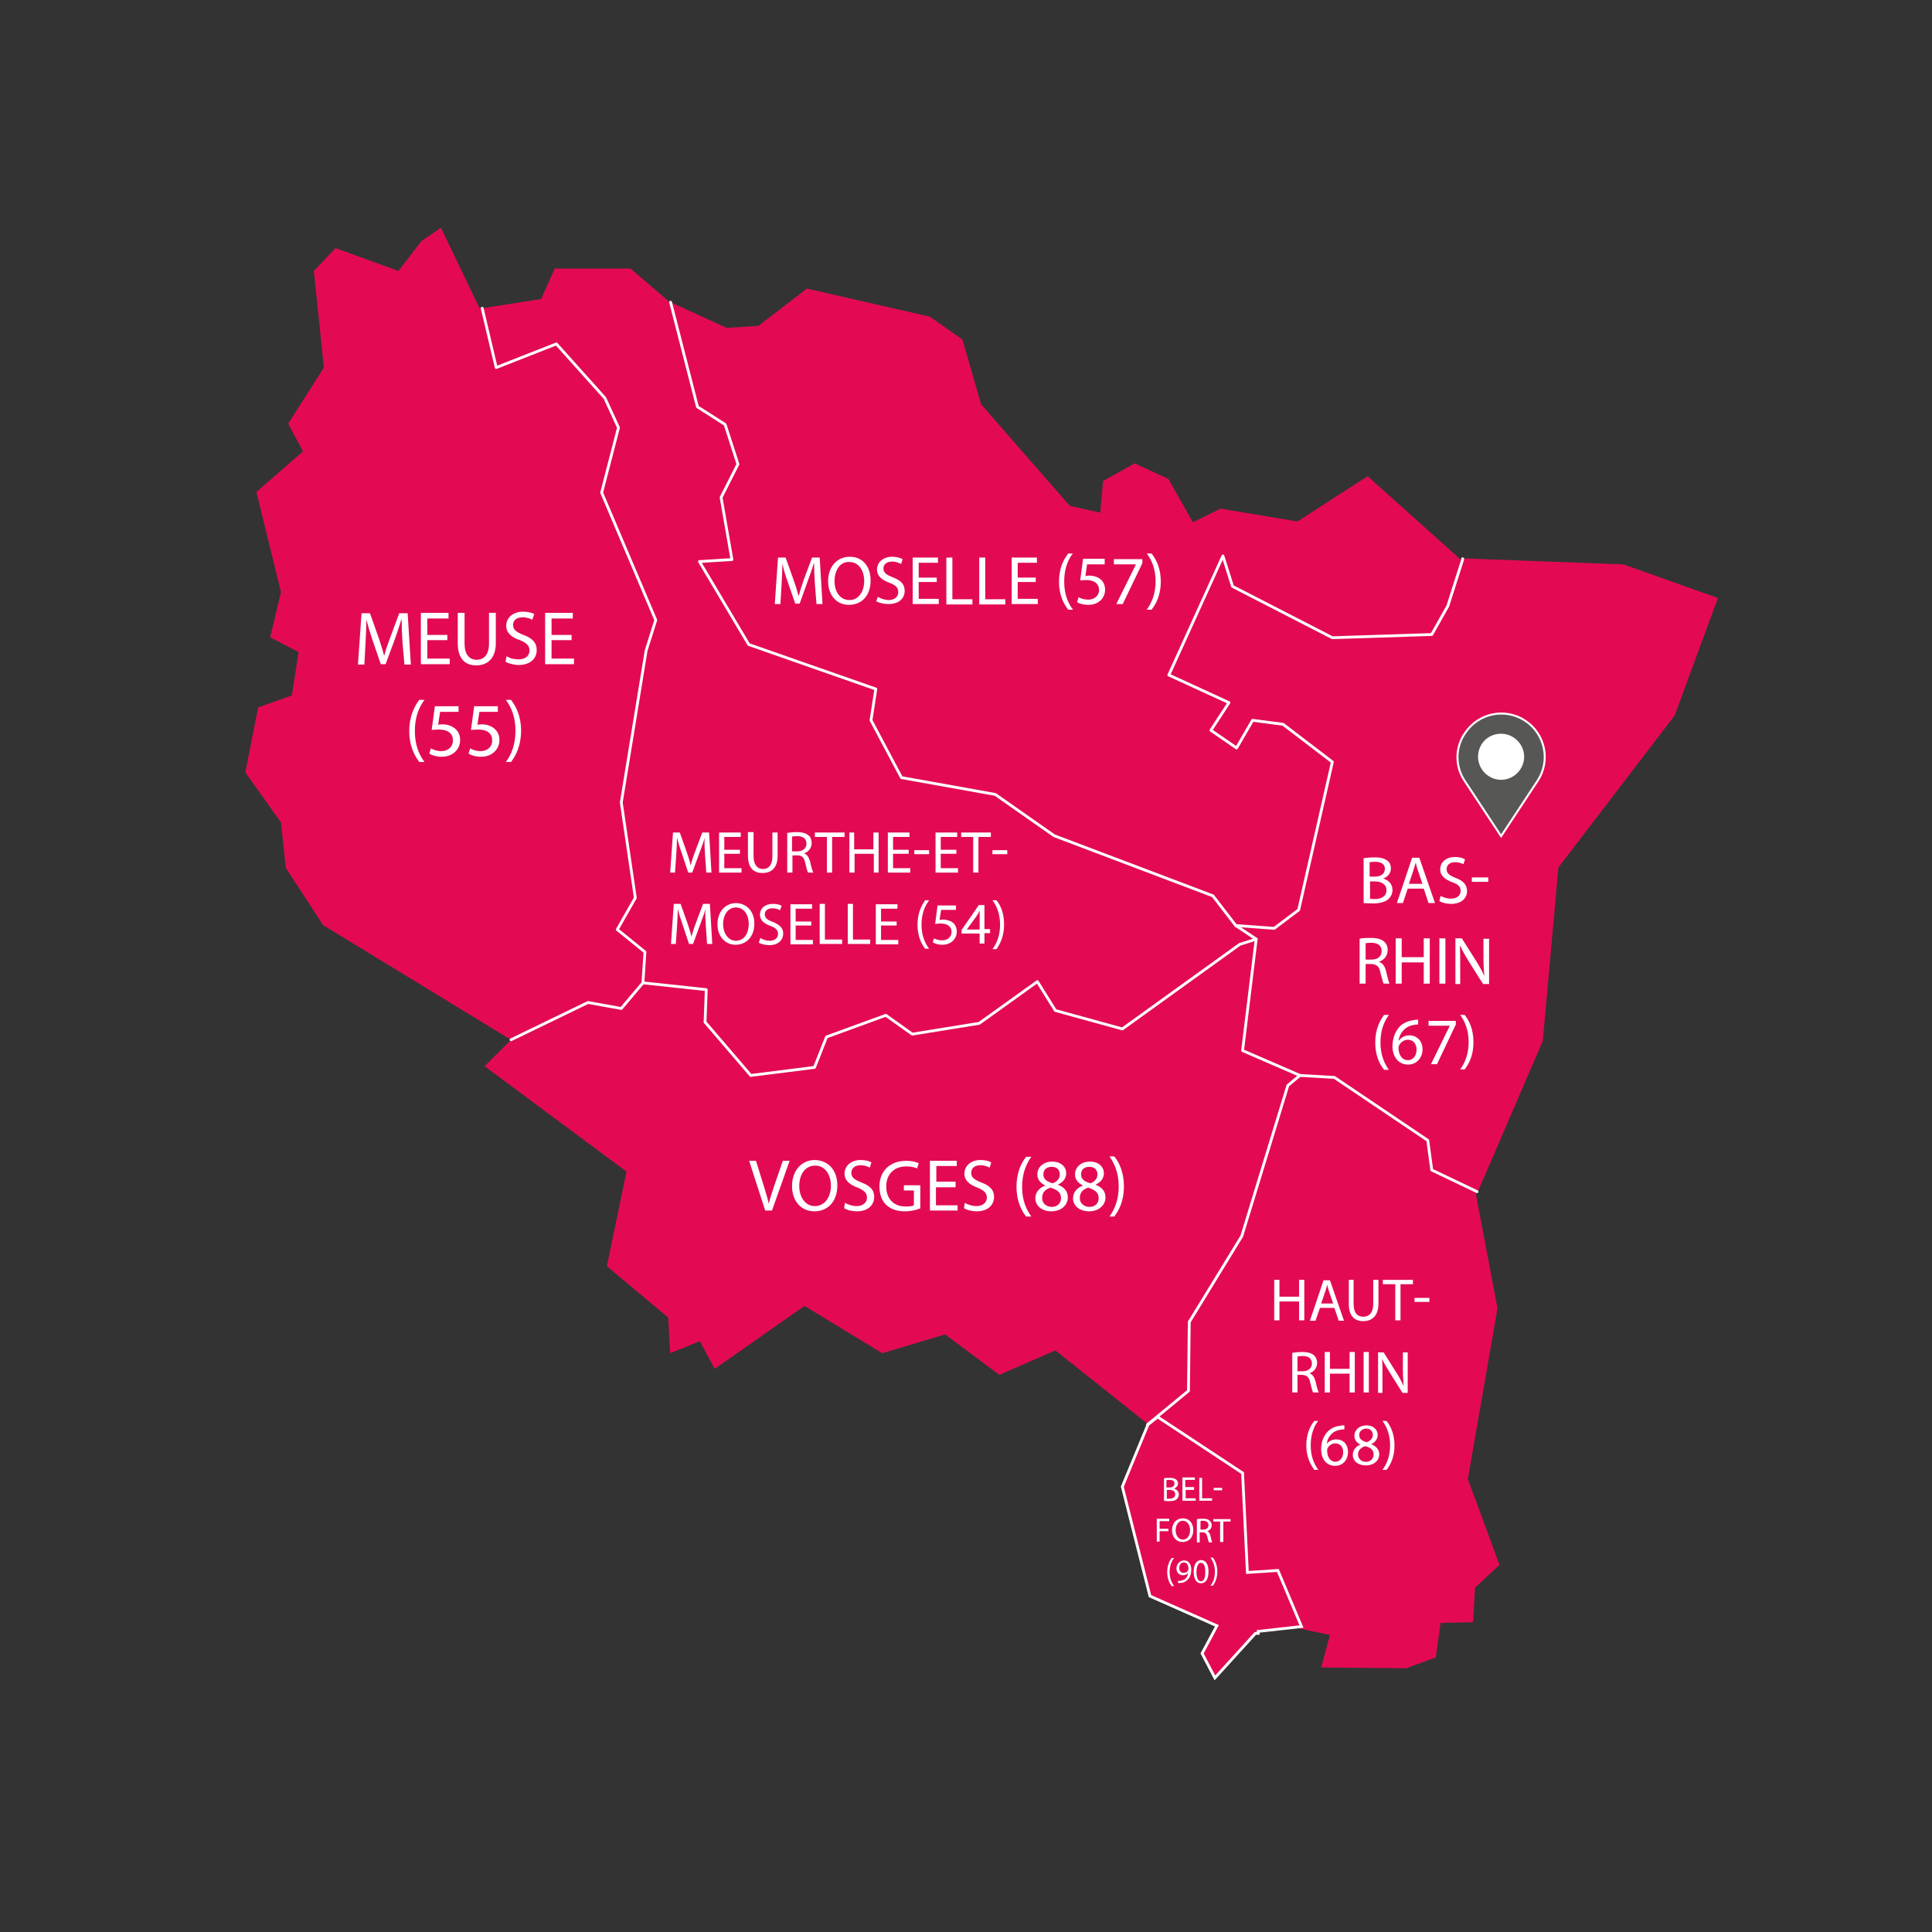 <?xml version="1.0" encoding="utf-8"?>
<!-- Generator: Adobe Illustrator 25.4.1, SVG Export Plug-In . SVG Version: 6.00 Build 0)  -->
<svg version="1.1" xmlns="http://www.w3.org/2000/svg" xmlns:xlink="http://www.w3.org/1999/xlink" x="0px" y="0px"
	 viewBox="0 0 482 482" style="enable-background:new 0 0 482 482;" xml:space="preserve">
<rect x="0" y="0" width="482" height="482" fill="#333333" stroke="none"/>
<style type="text/css">
	.st0{fill:#E30A53;}
	.st1{fill:#E30A53;stroke:#FFFFFF;stroke-width:0.7;stroke-miterlimit:10;}
	.st2{fill:none;stroke:#FFFFFF;stroke-width:0.7;stroke-linecap:round;stroke-linejoin:round;}
	.st3{fill:#FFFFFF;}
	.st4{fill:#575756;stroke:#FFFFFF;stroke-width:0.5;stroke-miterlimit:10;}
</style>
<g id="Calque_1">
</g>
<g id="Calque_2">
</g>
<g id="Calque_3">
	<g>
		<g>
			<g>
				<path class="st0" d="M176.2,246.9l-15.7-1.7l-5.4,6.4l-8.4-1.5l-19.2,9.3l-6.6,6.6l35.4,26.3l-4.9,23.6l15.3,12.8l0.5,8.9l7.4-3
					l3.7,6.9l0,0l22.4-15.7l19.4,11.8l15.7-4.7l13.5,10.1l14-6.1l23.1,18.4l2.5-2l7.6-6.4l0.2-17.2l13-21.4l11.6-37.6l3-2.5
					l-14.3-6.1l3.4-27.8l-4.2,1.2L280,256.7l-16.7-4.7l-4.4-7.1l-14.5,10.3l-16.7,2.7l-6.6-4.7l-14.8,5.4l-3,7.6l-16,2L175.9,255
					L176.2,246.9z"/>
				<path class="st0" d="M428.6,149.2l-23.6-8.4l-40.1-1.5v0.2l-3.7,11.6l-3.9,7.1l-24.8,0.7l-24.8-12.8l-2.5-7.6l-13.5,29.8l15,6.9
					l-4.4,6.9l6.4,4.4l3.9-6.9l7.6,1l12.3,9.3L324,227l-6.1,4.7l-9.6-0.7l5.2,3.4l-3.4,27.8l14.3,6.1l8.6,0.5l23.4,15.7l1,7.4
					l11.3,5.4l16.2-37.6l3.9-43.3l29-37.9L428.6,149.2z"/>
				<path class="st0" d="M368.5,297.3l-11.3-5.4l-1-7.4l-23.4-15.7l-8.6-0.5l-3,2.5l-11.6,37.6l-13,21.4l-0.2,17.2l-7.6,6.4l21.2,14
					l1.2,24.8l7.6-0.5l5.9,14l-1,0.5l8.1,1.7l-2.2,8.1l21.2,0.2l7.4-2.7l1.2-8.6l8.1-0.2l0.5-8.6l6.1-5.7l-7.9-21.4l7.4-42.6
					l-5.4-28.5L368.5,297.3z"/>
				<path class="st1" d="M286.4,355.4l-6.4,15.5l6.9,27.3l0,0l16.7,7.4l-3.7,6.9l3.2,6.1l10.1-11.1h0.7V407l10.8-1.2l-5.9-14
					l-7.6,0.5l-1.2-24.8l-21.2-14L286.4,355.4z"/>
				<path class="st0" d="M120.3,76.9l3.4,14.8l15-5.9l12.1,13.5l3.4,7.4l-4.2,16.2l13.5,31.7l-2.5,7.6l-6.1,37.9l3.4,23.9l-4.4,7.9
					l6.9,5.7l-0.5,7.6l15.7,1.7l-0.2,8.1l11.3,13.3l16-2l3-7.6l14.8-5.4l6.6,4.7l16.7-2.7l14.5-10.3l4.4,7.1l16.7,4.7l29.3-21.2
					l4.2-1.2l-5.2-3.4l-5.7-7.4l-39.6-15l-14.8-10.3l-23.4-4.2l-7.6-14.3l1.2-7.9l-31.7-11.1l-12.3-20.7l8.1-0.5l-2.7-15.5l4.2-8.4
					l-3.2-9.8l-6.9-4.4l-6.6-26.1l-9.8-8.4h-18.9l-3.4,7.6L120.3,76.9z"/>
				<path class="st0" d="M167.3,75.4l6.6,26.1l6.9,4.4l3.2,9.8l-4.2,8.4l2.7,15.5l-8.1,0.5l12.3,20.7l31.7,11.1l-1.2,7.9l7.6,14.3
					l23.4,4.2l14.8,10.3l39.6,15l5.7,7.4l9.6,0.7l6.1-4.7l8.4-36.9l-12.3-9.3l-7.6-1l-3.9,6.9l-6.4-4.4l4.4-6.9l-15-6.9l13.5-29.8
					l2.5,7.6l24.8,12.8l24.8-0.7l3.9-7.1l3.7-11.6l-0.5-0.2l-23.1-20.7l-17.5,11.3l-19.2-3.2l-6.9,3.4l-6.1-10.8l-8.4-3.9l-7.9,4.4
					l-0.7,7.9l-7.6-1.7l-22.1-25.3l-4.7-16.2l-8.1-5.7L201.3,72l-12.1,9.3l-7.9,0.5L167.3,75.4z"/>
				<path class="st0" d="M83.7,61.9l-5.4,5.7l2.5,24.1l-8.9,14l3.7,6.9L64,122.7v0.2l6.1,24.8l-2.7,11.3l7.1,3.7l-1.7,10.8l-8.4,3
					l-3.2,16.2l8.9,12.5l1.2,11.3l9.3,14.3l46.7,28.5l19.2-9.3l8.4,1.5l5.4-6.4l0.5-7.6l-6.9-5.7l4.4-7.9l-3.4-23.9l6.1-37.9
					l2.5-7.6l-13.5-31.7l4.2-16.2l-3.4-7.4l-12.1-13.5l-15,5.9l-3.4-14.8h-0.7L110,56.8l-4.9,3.4l-5.7,7.4L83.7,61.9z"/>
				<polyline class="st2" points="160.4,245.2 155,251.6 146.7,250.1 127.5,259.4 				"/>
				<polyline class="st2" points="364.9,139.4 364.9,139.6 361.2,151.2 357.2,158.3 332.4,159.1 307.5,146.3 305.1,138.7 
					291.6,168.4 306.6,175.3 302.1,182.2 308.5,186.6 312.5,179.7 320.1,180.7 332.4,190.1 324,227 317.9,231.6 308.3,230.9 				"/>
				<polyline class="st2" points="368.5,297.3 357.2,291.9 356.2,284.5 332.9,268.8 324.3,268.3 				"/>
				<polyline class="st2" points="313.4,234.3 310,262.1 324.3,268.3 				"/>
				<polyline class="st2" points="324.3,268.3 321.3,270.8 309.8,308.4 296.7,329.8 296.5,347 286.3,355.4 				"/>
				<polyline class="st2" points="160.4,245.2 176.2,246.9 175.9,255 187.3,268.3 203.2,266.3 206.2,258.7 221,253.3 227.6,258 
					244.3,255.3 258.8,244.9 263.3,252.1 280,256.7 309.3,235.6 313.4,234.3 308.3,230.9 				"/>
				<polyline class="st2" points="308.3,230.9 302.6,223.5 263,208.5 248.3,198.2 224.9,194 217.3,179.7 218.5,171.9 186.8,160.8 
					174.5,140.1 182.6,139.6 179.9,124.1 184.1,115.8 180.9,105.9 174,101.5 167.3,75.4 				"/>
				<polyline class="st2" points="120.3,76.9 123.8,91.7 138.8,85.8 150.9,99.3 154.3,106.7 150.1,122.9 163.6,154.7 161.2,162.3 
					155,200.2 158.5,224 154,231.9 160.9,237.5 160.4,245.2 				"/>
			</g>
		</g>
	</g>
	<g>
		<path class="st3" d="M100.4,160.1c-0.1-1.8-0.2-3.9-0.2-5.5h-0.1c-0.4,1.5-1,3.1-1.6,4.9l-2.3,6.2H95l-2.1-6.1
			c-0.6-1.8-1.1-3.5-1.5-5h0c0,1.6-0.1,3.8-0.2,5.7l-0.3,5.5h-1.6l0.9-12.8h2.1l2.2,6.2c0.5,1.6,1,3,1.3,4.3h0.1
			c0.3-1.3,0.8-2.7,1.4-4.3l2.3-6.2h2.1l0.8,12.8h-1.6L100.4,160.1z"/>
		<path class="st3" d="M111.6,159.7h-5v4.6h5.6v1.4h-7.2v-12.8h6.9v1.4h-5.3v4.1h5V159.7z"/>
		<path class="st3" d="M115.9,152.9v7.6c0,2.9,1.3,4.1,3,4.1c1.9,0,3.1-1.3,3.1-4.1v-7.6h1.7v7.5c0,3.9-2.1,5.6-4.9,5.6
			c-2.6,0-4.6-1.5-4.6-5.5v-7.6H115.9z"/>
		<path class="st3" d="M126.4,163.7c0.7,0.5,1.8,0.8,3,0.8c1.7,0,2.7-0.9,2.7-2.2c0-1.2-0.7-1.9-2.4-2.6c-2.1-0.7-3.4-1.8-3.4-3.6
			c0-2,1.7-3.5,4.2-3.5c1.3,0,2.3,0.3,2.8,0.6l-0.5,1.4c-0.4-0.2-1.3-0.6-2.4-0.6c-1.8,0-2.4,1-2.4,1.9c0,1.2,0.8,1.8,2.6,2.5
			c2.2,0.8,3.3,1.9,3.3,3.8c0,2-1.5,3.7-4.5,3.7c-1.2,0-2.6-0.4-3.3-0.8L126.4,163.7z"/>
		<path class="st3" d="M142.6,159.7h-5v4.6h5.6v1.4H136v-12.8h6.9v1.4h-5.3v4.1h5V159.7z"/>
		<path class="st3" d="M105.9,174.6c-1.4,1.9-2.4,4.3-2.4,7.8c0,3.4,1,5.8,2.4,7.7h-1.3c-1.2-1.6-2.5-4-2.5-7.7
			c0-3.7,1.3-6.2,2.5-7.8H105.9z"/>
		<path class="st3" d="M114.5,177.6h-4.7l-0.5,3.2c0.3,0,0.6-0.1,1-0.1c1,0,1.9,0.2,2.7,0.7c1,0.6,1.8,1.6,1.8,3.2
			c0,2.4-1.9,4.2-4.6,4.2c-1.4,0-2.5-0.4-3.1-0.8l0.4-1.3c0.5,0.3,1.5,0.7,2.6,0.7c1.6,0,2.9-1,2.9-2.7c0-1.6-1.1-2.7-3.6-2.7
			c-0.7,0-1.3,0.1-1.7,0.1l0.8-5.9h5.9V177.6z"/>
		<path class="st3" d="M124.3,177.6h-4.7l-0.5,3.2c0.3,0,0.6-0.1,1-0.1c1,0,1.9,0.2,2.7,0.7c1,0.6,1.8,1.6,1.8,3.2
			c0,2.4-1.9,4.2-4.6,4.2c-1.4,0-2.5-0.4-3.1-0.8l0.4-1.3c0.5,0.3,1.5,0.7,2.6,0.7c1.6,0,2.9-1,2.9-2.7c0-1.6-1.1-2.7-3.6-2.7
			c-0.7,0-1.3,0.1-1.7,0.1l0.8-5.9h5.9V177.6z"/>
		<path class="st3" d="M126.2,190.1c1.4-1.9,2.4-4.3,2.4-7.8c0-3.4-1-5.8-2.4-7.7h1.3c1.2,1.6,2.5,4,2.5,7.7c0,3.7-1.3,6.2-2.5,7.8
			H126.2z"/>
	</g>
	<g>
		<path class="st3" d="M175.9,213.3c-0.1-1.4-0.2-3.1-0.1-4.3h0c-0.3,1.2-0.8,2.4-1.3,3.8l-1.8,4.9h-1l-1.6-4.8
			c-0.5-1.4-0.9-2.7-1.2-3.9h0c0,1.2-0.1,2.9-0.2,4.4l-0.3,4.3h-1.2l0.7-10h1.7l1.7,4.8c0.4,1.2,0.8,2.3,1,3.4h0
			c0.3-1,0.6-2.1,1.1-3.4l1.8-4.8h1.7l0.6,10h-1.3L175.9,213.3z"/>
		<path class="st3" d="M184.6,213h-3.9v3.6h4.3v1.1h-5.6v-10h5.4v1.1h-4.1v3.2h3.9V213z"/>
		<path class="st3" d="M188,207.7v5.9c0,2.2,1,3.2,2.3,3.2c1.5,0,2.4-1,2.4-3.2v-5.9h1.3v5.8c0,3.1-1.6,4.3-3.8,4.3
			c-2.1,0-3.6-1.2-3.6-4.3v-5.9H188z"/>
		<path class="st3" d="M196.3,207.8c0.7-0.1,1.6-0.2,2.5-0.2c1.4,0,2.3,0.3,2.9,0.8c0.5,0.4,0.8,1.1,0.8,1.9c0,1.3-0.8,2.2-1.9,2.6
			v0c0.8,0.3,1.2,1,1.5,2c0.3,1.4,0.6,2.4,0.8,2.8h-1.3c-0.2-0.3-0.4-1.1-0.7-2.4c-0.3-1.4-0.8-1.9-2-1.9h-1.2v4.3h-1.3V207.8z
			 M197.6,212.4h1.3c1.4,0,2.3-0.8,2.3-1.9c0-1.3-0.9-1.9-2.3-1.9c-0.6,0-1.1,0.1-1.3,0.1V212.4z"/>
		<path class="st3" d="M206.3,208.8h-3v-1.1h7.4v1.1h-3.1v8.9h-1.3V208.8z"/>
		<path class="st3" d="M213.1,207.7v4.2h4.8v-4.2h1.3v10H218V213h-4.8v4.7h-1.3v-10H213.1z"/>
		<path class="st3" d="M226.7,213h-3.9v3.6h4.3v1.1h-5.6v-10h5.4v1.1h-4.1v3.2h3.9V213z"/>
		<path class="st3" d="M231.8,212.1v1h-3.7v-1H231.8z"/>
		<path class="st3" d="M238.6,213h-3.9v3.6h4.3v1.1h-5.6v-10h5.4v1.1h-4.1v3.2h3.9V213z"/>
		<path class="st3" d="M242.8,208.8h-3v-1.1h7.4v1.1h-3.1v8.9h-1.3V208.8z"/>
		<path class="st3" d="M251.3,212.1v1h-3.7v-1H251.3z"/>
		<path class="st3" d="M176.1,231.1c-0.1-1.4-0.2-3.1-0.1-4.3h0c-0.3,1.2-0.8,2.4-1.3,3.8l-1.8,4.9h-1l-1.6-4.8
			c-0.5-1.4-0.9-2.7-1.2-3.9h0c0,1.2-0.1,2.9-0.2,4.4l-0.3,4.3h-1.2l0.7-10h1.7l1.7,4.8c0.4,1.2,0.8,2.3,1,3.4h0
			c0.3-1,0.6-2.1,1.1-3.4l1.8-4.8h1.7l0.6,10h-1.3L176.1,231.1z"/>
		<path class="st3" d="M188.2,230.4c0,3.4-2.1,5.3-4.7,5.3c-2.6,0-4.5-2.1-4.5-5.1c0-3.2,2-5.3,4.7-5.3
			C186.4,225.4,188.2,227.5,188.2,230.4z M180.4,230.6c0,2.1,1.2,4.1,3.2,4.1c2.1,0,3.2-1.9,3.2-4.2c0-2-1-4.1-3.2-4.1
			C181.5,226.4,180.4,228.4,180.4,230.6z"/>
		<path class="st3" d="M189.7,234c0.6,0.4,1.4,0.7,2.3,0.7c1.3,0,2.1-0.7,2.1-1.7c0-0.9-0.5-1.5-1.9-2c-1.6-0.6-2.6-1.4-2.6-2.8
			c0-1.6,1.3-2.7,3.2-2.7c1,0,1.8,0.2,2.2,0.5l-0.4,1.1c-0.3-0.2-1-0.5-1.9-0.5c-1.4,0-1.9,0.8-1.9,1.5c0,0.9,0.6,1.4,2,1.9
			c1.7,0.7,2.6,1.5,2.6,2.9c0,1.5-1.1,2.9-3.5,2.9c-1,0-2-0.3-2.6-0.6L189.7,234z"/>
		<path class="st3" d="M202.4,230.9h-3.9v3.6h4.3v1.1h-5.6v-10h5.4v1.1h-4.1v3.2h3.9V230.9z"/>
		<path class="st3" d="M204.5,225.5h1.3v8.9h4.3v1.1h-5.6V225.5z"/>
		<path class="st3" d="M211.5,225.5h1.3v8.9h4.3v1.1h-5.6V225.5z"/>
		<path class="st3" d="M223.7,230.9h-3.9v3.6h4.3v1.1h-5.6v-10h5.4v1.1h-4.1v3.2h3.9V230.9z"/>
		<path class="st3" d="M231.8,224.6c-1.1,1.5-1.9,3.4-1.9,6.1c0,2.6,0.8,4.5,1.9,6h-1c-0.9-1.2-1.9-3.1-1.9-6c0-2.9,1-4.8,1.9-6.1
			H231.8z"/>
		<path class="st3" d="M238.5,227h-3.7l-0.4,2.5c0.2,0,0.4-0.1,0.8-0.1c0.7,0,1.5,0.2,2.1,0.5c0.8,0.4,1.4,1.3,1.4,2.5
			c0,1.9-1.5,3.3-3.6,3.3c-1.1,0-1.9-0.3-2.4-0.6l0.3-1c0.4,0.2,1.2,0.5,2.1,0.5c1.2,0,2.3-0.8,2.3-2.1c0-1.2-0.8-2.1-2.8-2.1
			c-0.6,0-1,0.1-1.3,0.1l0.6-4.6h4.6V227z"/>
		<path class="st3" d="M244.4,235.5v-2.6h-4.5v-0.9l4.3-6.2h1.4v6h1.4v1h-1.4v2.6H244.4z M244.4,231.9v-3.2c0-0.5,0-1,0-1.5h0
			c-0.3,0.6-0.5,1-0.8,1.4l-2.4,3.3v0H244.4z"/>
		<path class="st3" d="M247.6,236.8c1.1-1.5,1.9-3.4,1.9-6.1c0-2.7-0.8-4.6-1.9-6.1h1c1,1.2,1.9,3.1,1.9,6.1c0,2.9-1,4.8-1.9,6.1
			H247.6z"/>
	</g>
	<g>
		<path class="st3" d="M203.3,145.6c-0.1-1.6-0.2-3.6-0.2-5H203c-0.4,1.4-0.9,2.8-1.5,4.4l-2,5.6h-1.1l-1.9-5.5
			c-0.6-1.6-1-3.1-1.3-4.5h0c0,1.4-0.1,3.4-0.2,5.1l-0.3,5h-1.4l0.8-11.6h1.9l2,5.6c0.5,1.4,0.9,2.7,1.2,3.9h0.1
			c0.3-1.2,0.7-2.4,1.2-3.9l2.1-5.6h1.9l0.7,11.6h-1.5L203.3,145.6z"/>
		<path class="st3" d="M217.2,144.8c0,4-2.4,6.1-5.4,6.1c-3.1,0-5.2-2.4-5.2-5.9c0-3.7,2.3-6.1,5.4-6.1
			C215.2,138.9,217.2,141.3,217.2,144.8z M208.2,145c0,2.5,1.3,4.7,3.7,4.7c2.4,0,3.7-2.2,3.7-4.8c0-2.3-1.2-4.7-3.7-4.7
			C209.5,140.1,208.2,142.4,208.2,145z"/>
		<path class="st3" d="M219,148.9c0.7,0.4,1.7,0.8,2.7,0.8c1.5,0,2.4-0.8,2.4-2c0-1.1-0.6-1.7-2.2-2.3c-1.9-0.7-3.1-1.7-3.1-3.3
			c0-1.8,1.5-3.2,3.8-3.2c1.2,0,2,0.3,2.6,0.6l-0.4,1.2c-0.4-0.2-1.2-0.6-2.2-0.6c-1.6,0-2.2,0.9-2.2,1.7c0,1.1,0.7,1.6,2.3,2.2
			c2,0.8,3,1.7,3,3.4c0,1.8-1.3,3.3-4.1,3.3c-1.1,0-2.3-0.3-3-0.7L219,148.9z"/>
		<path class="st3" d="M233.7,145.2h-4.5v4.2h5v1.3h-6.5v-11.6h6.3v1.3h-4.8v3.7h4.5V145.2z"/>
		<path class="st3" d="M236.1,139.1h1.5v10.4h5v1.3h-6.5V139.1z"/>
		<path class="st3" d="M244.3,139.1h1.5v10.4h5v1.3h-6.5V139.1z"/>
		<path class="st3" d="M258.4,145.2h-4.5v4.2h5v1.3h-6.5v-11.6h6.3v1.3h-4.8v3.7h4.5V145.2z"/>
		<path class="st3" d="M267.7,138c-1.3,1.7-2.2,3.9-2.2,7.1c0,3.1,0.9,5.3,2.2,7h-1.2c-1.1-1.4-2.3-3.6-2.3-7c0-3.4,1.2-5.6,2.3-7
			H267.7z"/>
		<path class="st3" d="M275.5,140.8h-4.3l-0.4,2.9c0.3,0,0.5-0.1,0.9-0.1c0.9,0,1.7,0.2,2.4,0.6c0.9,0.5,1.6,1.5,1.6,2.9
			c0,2.2-1.7,3.8-4.2,3.8c-1.2,0-2.3-0.3-2.8-0.7l0.4-1.2c0.5,0.3,1.4,0.6,2.4,0.6c1.4,0,2.7-0.9,2.7-2.4c0-1.4-1-2.5-3.2-2.5
			c-0.6,0-1.1,0.1-1.5,0.1l0.7-5.4h5.4V140.8z"/>
		<path class="st3" d="M285,139.5v1l-4.9,10.2h-1.6l4.9-9.9v0h-5.5v-1.3H285z"/>
		<path class="st3" d="M286.1,152.1c1.2-1.7,2.2-3.9,2.2-7c0-3.1-0.9-5.3-2.2-7h1.2c1.1,1.4,2.3,3.6,2.3,7c0,3.4-1.2,5.6-2.3,7
			H286.1z"/>
	</g>
	<g>
		<path class="st3" d="M190.9,302l-4-12.4h1.7l1.9,6.1c0.5,1.7,1,3.2,1.3,4.6h0c0.3-1.4,0.9-3,1.4-4.6l2.1-6.1h1.7l-4.4,12.4H190.9z
			"/>
		<path class="st3" d="M208.9,295.7c0,4.3-2.6,6.5-5.7,6.5c-3.3,0-5.6-2.5-5.6-6.3c0-3.9,2.4-6.5,5.7-6.5
			C206.8,289.5,208.9,292.1,208.9,295.7z M199.4,295.9c0,2.6,1.4,5,3.9,5c2.5,0,4-2.3,4-5.1c0-2.5-1.3-5-3.9-5
			C200.7,290.8,199.4,293.2,199.4,295.9z"/>
		<path class="st3" d="M210.8,300.1c0.7,0.4,1.8,0.8,2.9,0.8c1.6,0,2.6-0.9,2.6-2.1c0-1.2-0.7-1.8-2.3-2.5c-2-0.7-3.3-1.8-3.3-3.5
			c0-1.9,1.6-3.4,4-3.4c1.3,0,2.2,0.3,2.7,0.6l-0.4,1.3c-0.4-0.2-1.2-0.6-2.3-0.6c-1.7,0-2.3,1-2.3,1.9c0,1.2,0.8,1.7,2.5,2.4
			c2.1,0.8,3.2,1.8,3.2,3.6c0,1.9-1.4,3.6-4.3,3.6c-1.2,0-2.5-0.3-3.2-0.8L210.8,300.1z"/>
		<path class="st3" d="M229.5,301.5c-0.7,0.3-2.1,0.7-3.8,0.7c-1.9,0-3.4-0.5-4.6-1.6c-1.1-1-1.7-2.7-1.7-4.6c0-3.7,2.5-6.4,6.7-6.4
			c1.4,0,2.5,0.3,3.1,0.6l-0.4,1.3c-0.7-0.3-1.5-0.5-2.7-0.5c-3,0-5,1.9-5,5c0,3.1,1.9,5,4.8,5c1,0,1.8-0.1,2.1-0.3v-3.7h-2.5v-1.3
			h4.1V301.5z"/>
		<path class="st3" d="M238.3,296.2h-4.8v4.5h5.4v1.3h-6.9v-12.4h6.7v1.3h-5.1v3.9h4.8V296.2z"/>
		<path class="st3" d="M240.7,300.1c0.7,0.4,1.8,0.8,2.9,0.8c1.6,0,2.6-0.9,2.6-2.1c0-1.2-0.7-1.8-2.3-2.5c-2-0.7-3.3-1.8-3.3-3.5
			c0-1.9,1.6-3.4,4-3.4c1.3,0,2.2,0.3,2.7,0.6l-0.4,1.3c-0.4-0.2-1.2-0.6-2.3-0.6c-1.7,0-2.3,1-2.3,1.9c0,1.2,0.8,1.7,2.5,2.4
			c2.1,0.8,3.2,1.8,3.2,3.6c0,1.9-1.4,3.6-4.3,3.6c-1.2,0-2.5-0.3-3.2-0.8L240.7,300.1z"/>
		<path class="st3" d="M257.3,288.6c-1.3,1.8-2.3,4.2-2.3,7.5c0,3.3,1,5.6,2.3,7.4H256c-1.2-1.5-2.4-3.9-2.4-7.4
			c0-3.6,1.2-6,2.4-7.5H257.3z"/>
		<path class="st3" d="M258.3,299c0-1.5,0.9-2.6,2.4-3.2l0-0.1c-1.3-0.6-1.9-1.6-1.9-2.7c0-1.9,1.6-3.2,3.7-3.2
			c2.3,0,3.5,1.4,3.5,2.9c0,1-0.5,2.1-2,2.8v0.1c1.5,0.6,2.4,1.6,2.4,3.1c0,2.1-1.8,3.5-4.1,3.5C259.8,302.2,258.3,300.7,258.3,299z
			 M264.7,298.9c0-1.4-1-2.1-2.6-2.6c-1.4,0.4-2.1,1.3-2.1,2.5c-0.1,1.2,0.9,2.3,2.4,2.3C263.8,301.1,264.7,300.2,264.7,298.9z
			 M260.3,293c0,1.2,0.9,1.8,2.3,2.2c1-0.3,1.8-1.1,1.8-2.2c0-1-0.6-1.9-2-1.9C261,291.1,260.3,291.9,260.3,293z"/>
		<path class="st3" d="M267.7,299c0-1.5,0.9-2.6,2.4-3.2l0-0.1c-1.3-0.6-1.9-1.6-1.9-2.7c0-1.9,1.6-3.2,3.7-3.2
			c2.3,0,3.5,1.4,3.5,2.9c0,1-0.5,2.1-2,2.8v0.1c1.5,0.6,2.4,1.6,2.4,3.1c0,2.1-1.8,3.5-4.1,3.5C269.2,302.2,267.7,300.7,267.7,299z
			 M274.1,298.9c0-1.4-1-2.1-2.6-2.6c-1.4,0.4-2.1,1.3-2.1,2.5c-0.1,1.2,0.9,2.3,2.4,2.3C273.2,301.1,274.1,300.2,274.1,298.9z
			 M269.7,293c0,1.2,0.9,1.8,2.3,2.2c1-0.3,1.8-1.1,1.8-2.2c0-1-0.6-1.9-2-1.9C270.4,291.1,269.7,291.9,269.7,293z"/>
		<path class="st3" d="M276.8,303.5c1.3-1.8,2.3-4.2,2.3-7.5c0-3.3-1-5.6-2.3-7.5h1.2c1.2,1.5,2.4,3.9,2.4,7.5
			c0,3.6-1.2,5.9-2.4,7.5H276.8z"/>
	</g>
	<g>
		<path class="st3" d="M319.2,319.3v4.2h4.9v-4.2h1.3v10.1h-1.3v-4.7h-4.9v4.7h-1.3v-10.1H319.2z"/>
		<path class="st3" d="M329.3,326.3l-1.1,3.2h-1.4l3.4-10.1h1.6l3.5,10.1H334l-1.1-3.2H329.3z M332.6,325.2l-1-2.9
			c-0.2-0.7-0.4-1.3-0.5-1.8h0c-0.1,0.6-0.3,1.2-0.5,1.8l-1,2.9H332.6z"/>
		<path class="st3" d="M337.7,319.3v6c0,2.3,1,3.2,2.4,3.2c1.5,0,2.5-1,2.5-3.2v-6h1.3v5.9c0,3.1-1.6,4.4-3.8,4.4
			c-2.1,0-3.6-1.2-3.6-4.3v-6H337.7z"/>
		<path class="st3" d="M348.1,320.4H345v-1.1h7.5v1.1h-3.1v9h-1.3V320.4z"/>
		<path class="st3" d="M356.6,323.8v1h-3.7v-1H356.6z"/>
		<path class="st3" d="M322.4,337.5c0.7-0.1,1.6-0.2,2.5-0.2c1.4,0,2.3,0.3,2.9,0.8c0.5,0.5,0.8,1.1,0.8,1.9c0,1.3-0.8,2.2-1.9,2.6
			v0c0.8,0.3,1.2,1,1.5,2c0.3,1.4,0.6,2.4,0.8,2.8h-1.4c-0.2-0.3-0.4-1.2-0.7-2.4c-0.3-1.4-0.8-1.9-2-2h-1.2v4.4h-1.3V337.5z
			 M323.7,342.1h1.3c1.4,0,2.3-0.8,2.3-1.9c0-1.3-0.9-1.9-2.3-1.9c-0.6,0-1.1,0.1-1.3,0.1V342.1z"/>
		<path class="st3" d="M331.8,337.3v4.2h4.9v-4.2h1.3v10.1h-1.3v-4.7h-4.9v4.7h-1.3v-10.1H331.8z"/>
		<path class="st3" d="M341.5,337.3v10.1h-1.3v-10.1H341.5z"/>
		<path class="st3" d="M343.8,347.5v-10.1h1.4l3.2,5.1c0.8,1.2,1.3,2.3,1.8,3.3l0,0c-0.1-1.4-0.2-2.6-0.2-4.2v-4.2h1.2v10.1h-1.3
			l-3.2-5.1c-0.7-1.1-1.4-2.3-1.9-3.4l0,0c0.1,1.3,0.1,2.5,0.1,4.2v4.3H343.8z"/>
		<path class="st3" d="M328.9,354.4c-1.1,1.5-1.9,3.4-1.9,6.2c0,2.7,0.8,4.6,1.9,6.1h-1c-0.9-1.2-2-3.2-2-6.1c0-2.9,1-4.9,2-6.1
			H328.9z"/>
		<path class="st3" d="M335.4,356.6c-0.3,0-0.6,0-1,0.1c-2.1,0.3-3.2,1.9-3.4,3.5h0c0.5-0.6,1.3-1.1,2.4-1.1c1.7,0,2.9,1.2,2.9,3.2
			c0,1.8-1.2,3.4-3.2,3.4c-2.1,0-3.5-1.6-3.5-4.2c0-1.9,0.7-3.4,1.7-4.4c0.8-0.8,1.9-1.3,3.1-1.4c0.4-0.1,0.7-0.1,1-0.1V356.6z
			 M335.1,362.3c0-1.4-0.8-2.2-2-2.2c-0.8,0-1.5,0.5-1.9,1.2c-0.1,0.2-0.1,0.3-0.1,0.6c0,1.6,0.8,2.8,2.1,2.8
			C334.3,364.6,335.1,363.7,335.1,362.3z"/>
		<path class="st3" d="M337.5,363c0-1.2,0.7-2.1,1.9-2.6l0,0c-1.1-0.5-1.5-1.4-1.5-2.2c0-1.5,1.3-2.6,3-2.6c1.9,0,2.8,1.2,2.8,2.4
			c0,0.8-0.4,1.7-1.6,2.3v0c1.2,0.5,2,1.3,2,2.5c0,1.7-1.5,2.8-3.3,2.8C338.7,365.6,337.5,364.4,337.5,363z M342.7,362.9
			c0-1.2-0.8-1.8-2.1-2.1c-1.1,0.3-1.8,1.1-1.8,2c0,1,0.7,1.9,2,1.9C341.9,364.7,342.7,363.9,342.7,362.9z M339.1,358
			c0,1,0.7,1.5,1.9,1.8c0.8-0.3,1.5-0.9,1.5-1.8c0-0.8-0.5-1.6-1.7-1.6C339.7,356.5,339.1,357.2,339.1,358z"/>
		<path class="st3" d="M344.9,366.7c1.1-1.5,1.9-3.4,1.9-6.1c0-2.7-0.8-4.6-1.9-6.1h1c1,1.2,2,3.2,2,6.1c0,2.9-1,4.9-2,6.1H344.9z"
			/>
	</g>
	<g>
		<path class="st3" d="M340.3,214.1c0.6-0.1,1.6-0.2,2.7-0.2c1.5,0,2.4,0.3,3.1,0.8c0.6,0.4,0.9,1.1,0.9,2c0,1.1-0.7,2-1.9,2.5v0
			c1.1,0.3,2.3,1.2,2.3,2.8c0,1-0.4,1.7-1,2.3c-0.8,0.7-2.1,1.1-3.9,1.1c-1,0-1.8-0.1-2.3-0.1V214.1z M341.8,218.7h1.3
			c1.5,0,2.4-0.8,2.4-1.9c0-1.3-1-1.8-2.5-1.8c-0.7,0-1.1,0.1-1.3,0.1V218.7z M341.8,224.2c0.3,0.1,0.7,0.1,1.2,0.1
			c1.5,0,2.9-0.6,2.9-2.2c0-1.5-1.3-2.2-2.9-2.2h-1.2V224.2z"/>
		<path class="st3" d="M351.2,221.7l-1.2,3.6h-1.5l3.8-11.3h1.8l3.9,11.3h-1.6l-1.2-3.6H351.2z M354.9,220.6l-1.1-3.3
			c-0.3-0.7-0.4-1.4-0.6-2.1h0c-0.2,0.7-0.4,1.4-0.6,2l-1.1,3.3H354.9z"/>
		<path class="st3" d="M359.4,223.5c0.7,0.4,1.6,0.7,2.6,0.7c1.5,0,2.4-0.8,2.4-1.9c0-1.1-0.6-1.7-2.1-2.2c-1.8-0.7-3-1.6-3-3.2
			c0-1.8,1.5-3.1,3.7-3.1c1.2,0,2,0.3,2.5,0.6l-0.4,1.2c-0.4-0.2-1.1-0.5-2.1-0.5c-1.5,0-2.1,0.9-2.1,1.7c0,1.1,0.7,1.6,2.2,2.2
			c1.9,0.7,2.9,1.7,2.9,3.3c0,1.7-1.3,3.2-4,3.2c-1.1,0-2.3-0.3-2.9-0.7L359.4,223.5z"/>
		<path class="st3" d="M371.3,218.9v1.1h-4.1v-1.1H371.3z"/>
		<path class="st3" d="M339.2,234.2c0.7-0.2,1.8-0.2,2.8-0.2c1.6,0,2.6,0.3,3.3,0.9c0.6,0.5,0.9,1.3,0.9,2.1c0,1.5-0.9,2.5-2.1,2.9
			v0.1c0.9,0.3,1.4,1.1,1.7,2.3c0.4,1.6,0.6,2.7,0.9,3.1h-1.5c-0.2-0.3-0.4-1.3-0.8-2.7c-0.3-1.6-0.9-2.1-2.3-2.2h-1.4v4.9h-1.5
			V234.2z M340.7,239.4h1.5c1.6,0,2.5-0.9,2.5-2.1c0-1.5-1.1-2.1-2.6-2.1c-0.7,0-1.2,0.1-1.4,0.1V239.4z"/>
		<path class="st3" d="M349.7,234.1v4.7h5.5v-4.7h1.5v11.3h-1.5v-5.3h-5.5v5.3h-1.5v-11.3H349.7z"/>
		<path class="st3" d="M360.6,234.1v11.3h-1.5v-11.3H360.6z"/>
		<path class="st3" d="M363.1,245.4v-11.3h1.6l3.6,5.7c0.8,1.3,1.5,2.5,2,3.7l0,0c-0.1-1.5-0.2-2.9-0.2-4.6v-4.7h1.4v11.3h-1.5
			l-3.6-5.7c-0.8-1.3-1.5-2.5-2.1-3.8l-0.1,0c0.1,1.4,0.1,2.8,0.1,4.7v4.8H363.1z"/>
		<path class="st3" d="M346.5,253.2c-1.2,1.7-2.1,3.8-2.1,6.9c0,3,0.9,5.1,2.1,6.8h-1.2c-1.1-1.4-2.2-3.5-2.2-6.8
			c0-3.3,1.1-5.4,2.2-6.9H346.5z"/>
		<path class="st3" d="M353.8,255.6c-0.3,0-0.7,0-1.1,0.1c-2.3,0.4-3.5,2.1-3.8,3.9h0.1c0.5-0.7,1.4-1.3,2.6-1.3
			c1.9,0,3.3,1.4,3.3,3.5c0,2-1.4,3.8-3.6,3.8c-2.3,0-3.9-1.8-3.9-4.6c0-2.1,0.8-3.8,1.8-4.9c0.9-0.9,2.1-1.4,3.5-1.6
			c0.4-0.1,0.8-0.1,1.1-0.1V255.6z M353.4,261.9c0-1.6-0.9-2.5-2.2-2.5c-0.9,0-1.7,0.6-2.1,1.3c-0.1,0.2-0.2,0.4-0.2,0.7
			c0,1.8,0.9,3.1,2.4,3.1C352.5,264.5,353.4,263.4,353.4,261.9z"/>
		<path class="st3" d="M363.2,254.6v1l-4.7,9.9H357l4.7-9.6v0h-5.3v-1.2H363.2z"/>
		<path class="st3" d="M364.3,266.8c1.2-1.7,2.1-3.8,2.1-6.8c0-3-0.9-5.1-2.1-6.8h1.1c1.1,1.4,2.2,3.5,2.2,6.8
			c0,3.3-1.1,5.4-2.2,6.8H364.3z"/>
	</g>
	<g>
		<path class="st3" d="M290.4,368.8c0.3-0.1,0.8-0.1,1.4-0.1c0.7,0,1.2,0.1,1.6,0.4c0.3,0.2,0.5,0.6,0.5,1c0,0.6-0.4,1-1,1.3v0
			c0.5,0.1,1.2,0.6,1.2,1.4c0,0.5-0.2,0.9-0.5,1.2c-0.4,0.4-1,0.5-2,0.5c-0.5,0-0.9,0-1.2-0.1V368.8z M291.1,371.1h0.7
			c0.8,0,1.2-0.4,1.2-1c0-0.7-0.5-0.9-1.3-0.9c-0.3,0-0.5,0-0.7,0.1V371.1z M291.1,373.9c0.1,0,0.4,0,0.6,0c0.8,0,1.5-0.3,1.5-1.1
			c0-0.8-0.7-1.1-1.5-1.1h-0.6V373.9z"/>
		<path class="st3" d="M298,371.7h-2.2v2.1h2.5v0.6H295v-5.8h3.1v0.6h-2.4v1.8h2.2V371.7z"/>
		<path class="st3" d="M299.2,368.7h0.7v5.1h2.5v0.6h-3.2V368.7z"/>
		<path class="st3" d="M304.9,371.2v0.6h-2.1v-0.6H304.9z"/>
		<path class="st3" d="M288.6,378.9h3.1v0.6h-2.4v1.9h2.2v0.6h-2.2v2.6h-0.7V378.9z"/>
		<path class="st3" d="M297.7,381.7c0,2-1.2,3-2.7,3c-1.5,0-2.6-1.2-2.6-2.9c0-1.8,1.1-3,2.7-3C296.7,378.8,297.7,380,297.7,381.7z
			 M293.3,381.8c0,1.2,0.7,2.3,1.8,2.3c1.2,0,1.8-1.1,1.8-2.4c0-1.1-0.6-2.3-1.8-2.3C293.9,379.4,293.3,380.6,293.3,381.8z"/>
		<path class="st3" d="M298.7,379c0.4-0.1,0.9-0.1,1.4-0.1c0.8,0,1.3,0.1,1.7,0.5c0.3,0.3,0.5,0.6,0.5,1.1c0,0.8-0.5,1.3-1.1,1.5v0
			c0.4,0.2,0.7,0.6,0.8,1.2c0.2,0.8,0.3,1.4,0.4,1.6h-0.8c-0.1-0.2-0.2-0.7-0.4-1.4c-0.2-0.8-0.5-1.1-1.2-1.1h-0.7v2.5h-0.7V379z
			 M299.4,381.6h0.8c0.8,0,1.3-0.4,1.3-1.1c0-0.7-0.5-1.1-1.3-1.1c-0.4,0-0.6,0-0.7,0.1V381.6z"/>
		<path class="st3" d="M304.4,379.6h-1.7v-0.6h4.3v0.6h-1.8v5.1h-0.8V379.6z"/>
		<path class="st3" d="M292.9,388.7c-0.6,0.8-1.1,1.9-1.1,3.5c0,1.5,0.5,2.6,1.1,3.5h-0.6c-0.5-0.7-1.1-1.8-1.1-3.5
			c0-1.7,0.6-2.8,1.1-3.5H292.9z"/>
		<path class="st3" d="M293.9,394.4c0.2,0,0.3,0,0.6,0c0.4-0.1,0.8-0.2,1.2-0.5c0.4-0.3,0.6-0.8,0.7-1.5h0c-0.3,0.4-0.8,0.6-1.3,0.6
			c-1,0-1.6-0.8-1.6-1.7c0-1,0.8-2,1.9-2c1.1,0,1.8,0.9,1.8,2.3c0,1.2-0.4,2.1-1,2.6c-0.4,0.4-1,0.7-1.6,0.7c-0.3,0-0.5,0.1-0.7,0
			V394.4z M294.2,391.2c0,0.7,0.4,1.2,1.1,1.2c0.5,0,0.9-0.2,1.1-0.6c0-0.1,0.1-0.2,0.1-0.3c0-0.9-0.3-1.7-1.1-1.7
			C294.6,389.8,294.2,390.4,294.2,391.2z"/>
		<path class="st3" d="M301.5,392.1c0,1.9-0.7,2.9-1.9,2.9c-1.1,0-1.8-1-1.8-2.9c0-1.9,0.8-2.9,1.9-2.9
			C300.9,389.3,301.5,390.3,301.5,392.1z M298.5,392.2c0,1.4,0.4,2.3,1.1,2.3c0.8,0,1.1-0.9,1.1-2.3c0-1.4-0.3-2.3-1.1-2.3
			C299,389.9,298.5,390.7,298.5,392.2z"/>
		<path class="st3" d="M302,395.6c0.6-0.8,1.1-1.9,1.1-3.5c0-1.5-0.5-2.6-1.1-3.5h0.6c0.5,0.7,1.1,1.8,1.1,3.5
			c0,1.7-0.6,2.8-1.1,3.5H302z"/>
	</g>
	<circle class="st3" cx="373.9" cy="189.2" r="7.7"/>
	<path class="st4" d="M365.4,194.8l9.1,13.8l9.1-13.8c3.3-5,1.9-11.7-3.1-15c-5-3.3-11.7-1.9-15,3.1
		C363,186.5,363,191.2,365.4,194.8L365.4,194.8z M374.5,183.3c3,0,5.5,2.5,5.5,5.5s-2.5,5.5-5.5,5.5s-5.5-2.5-5.5-5.5
		C369,185.7,371.4,183.3,374.5,183.3z"/>
</g>
</svg>
